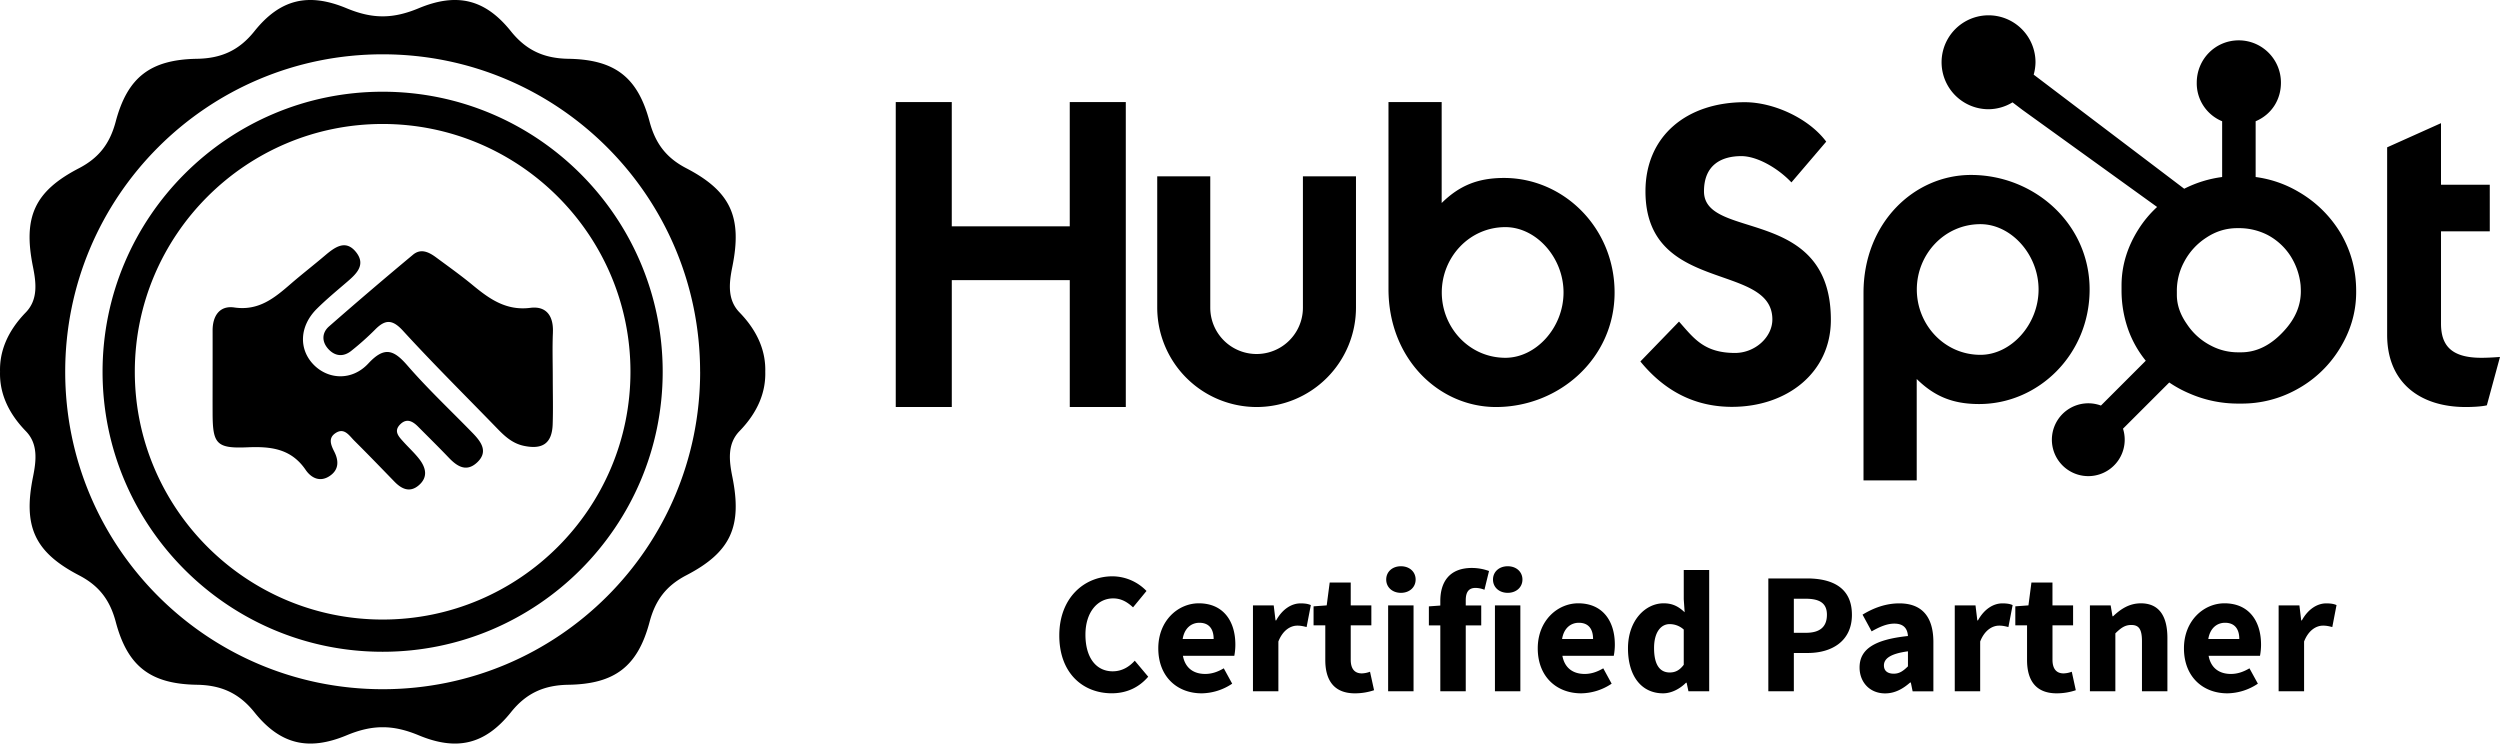 <svg xmlns="http://www.w3.org/2000/svg" width="120" height="36" fill="none"><g clip-path="url(#clip0)" fill="#000"><path d="M73.077 27.818c0 .372-.298.638-.706.638-.41 0-.707-.265-.707-.638 0-.375.298-.638.707-.638.408 0 .706.263.706.638zm-1.32 5.363h1.22v-4.122h-1.22v4.122zm-6.387-.858c-.322 0-.535-.189-.535-.656v-1.651h.99v-.957h-.99v-1.096h-1.01l-.143 1.095-.631.046v.912h.563v1.666c0 .955.404 1.598 1.424 1.598.312 0 .622-.05.917-.15l-.194-.887a1.215 1.215 0 01-.391.08zm-11.959-.1c-.79 0-1.31-.645-1.31-1.76 0-1.085.587-1.74 1.33-1.74.392 0 .684.178.955.43l.646-.786a2.29 2.29 0 00-1.63-.704c-1.369 0-2.556 1.043-2.556 2.839 0 1.823 1.146 2.776 2.52 2.776.7 0 1.298-.271 1.748-.796l-.646-.769c-.263.293-.612.51-1.057.51zm7.845-2.444h-.031l-.087-.72h-.996v4.122h1.22v-2.389c.22-.56.598-.762.91-.762.177 0 .297.032.445.068l.203-1.054c-.119-.053-.256-.082-.49-.082-.424-.003-.874.268-1.174.817zm7.879-.933v.22l-.549.04v.912h.549v3.163h1.221v-3.163h.743v-.957h-.743v-.25c0-.427.172-.591.47-.591.147.002.292.033.427.089l.22-.9a2.387 2.387 0 00-.822-.147c-1.112 0-1.516.713-1.516 1.584zm-9.838 2.091c0 .182-.016.363-.05.54H56.78c.109.597.52.872 1.069.872.312 0 .593-.094.892-.27l.404.737a2.685 2.685 0 01-1.463.464c-1.175 0-2.084-.795-2.084-2.159 0-1.337.955-2.162 1.944-2.162 1.175 0 1.755.854 1.755 1.978zm-1.042-.266c0-.452-.198-.778-.684-.778-.387 0-.718.258-.803.778h1.487zm8.375 2.51h1.22v-4.122h-1.22v4.122zm.614-6.001c-.409 0-.706.263-.706.638 0 .372.297.638.706.638s.706-.265.706-.638c0-.375-.297-.638-.706-.638zm35.512 1.78c-.561 0-.977.287-1.326.62h-.031l-.087-.521h-.996v4.122h1.221v-2.78c.268-.26.457-.402.764-.402.353 0 .513.186.513.779v2.403h1.221v-2.558c0-1.03-.382-1.664-1.279-1.664zm-3.703 3.363c-.321 0-.534-.189-.534-.656v-1.651h.989v-.957h-.99v-1.096h-1.01l-.143 1.095-.63.046v.912h.563v1.666c0 .955.403 1.598 1.424 1.598.312 0 .622-.05.916-.15l-.193-.887a1.188 1.188 0 01-.392.08zm9.477-1.386c0 .182-.017.363-.05.54h-2.467c.109.597.52.872 1.069.872.312 0 .592-.094.892-.27l.404.737a2.686 2.686 0 01-1.463.464c-1.175 0-2.085-.795-2.085-2.159 0-1.337.956-2.162 1.945-2.162 1.173 0 1.755.854 1.755 1.978zm-1.044-.266c0-.452-.199-.778-.685-.778-.387 0-.718.258-.803.778h1.488zm-12.544-.892h-.031l-.087-.72h-.996v4.122h1.22v-2.389c.22-.56.598-.762.91-.762.177 0 .297.032.445.068l.203-1.054c-.118-.053-.256-.082-.49-.082-.424-.003-.874.268-1.174.817zm15.547 0h-.031l-.087-.72h-.997v4.122h1.222v-2.389c.22-.56.597-.762.909-.762.176 0 .297.032.445.068l.203-1.054c-.119-.053-.256-.082-.491-.082-.423-.003-.873.268-1.173.817zm-32.977 1.158c0 .182-.017.363-.051.54h-2.467c.11.597.52.872 1.07.872.311 0 .592-.094.892-.27l.403.737a2.685 2.685 0 01-1.463.464c-1.175 0-2.084-.795-2.084-2.159 0-1.337.955-2.162 1.944-2.162 1.173 0 1.756.854 1.756 1.978zm-1.045-.266c0-.452-.198-.778-.684-.778-.387 0-.719.258-.803.778h1.487zm12.425-1.163c0 1.272-.972 1.835-2.118 1.835h-.67v1.838H84.88v-5.416h1.86c1.192.002 2.152.428 2.152 1.743zm-1.2 0c0-.566-.362-.769-1.025-.769h-.563v1.635h.597c.672-.003.991-.302.991-.866zm-6.872-2.147h1.221v5.82h-.996l-.087-.409h-.032c-.29.293-.699.508-1.098.508-1.025 0-1.685-.812-1.685-2.159 0-1.347.841-2.162 1.71-2.162.454 0 .732.17 1.01.43l-.043-.623V27.36zm0 2.858a1.001 1.001 0 00-.682-.261c-.397 0-.743.365-.743 1.149 0 .81.281 1.172.752 1.172.26 0 .47-.099.673-.37v-1.69zm11.982.607v2.358h-.996l-.087-.424h-.032c-.346.305-.735.523-1.2.523-.751 0-1.228-.55-1.228-1.243 0-.868.692-1.34 2.322-1.511-.024-.36-.206-.595-.653-.595-.346 0-.692.145-1.09.372l-.436-.803c.522-.319 1.112-.541 1.76-.541 1.055-.003 1.64.6 1.64 1.864zm-1.224.438c-.868.116-1.15.365-1.15.677 0 .266.183.396.473.396.276 0 .462-.138.68-.353v-.72h-.002zm-40.23-11.727h2.69V4.899h-2.69v5.965h-5.663V4.899h-2.689v14.638h2.69v-6.089h5.663v6.089zm8.97 0a4.775 4.775 0 004.769-4.768V8.465H62.54v6.304a2.223 2.223 0 01-4.447 0V8.465h-2.546v6.304a4.777 4.777 0 004.771 4.768zm11.489 0c-2.73 0-5.16-2.302-5.16-5.663V4.899H69.2v4.845c.851-.836 1.734-1.202 2.996-1.202 2.852 0 5.304 2.385 5.304 5.499 0 3.155-2.658 5.496-5.693 5.496zm.452-2.363c1.468 0 2.79-1.445 2.79-3.136 0-1.69-1.324-3.136-2.79-3.136-1.731 0-3.054 1.446-3.054 3.136 0 1.69 1.323 3.136 3.054 3.136zm15.622-1.82c0-5.499-6.09-3.79-6.09-6.17 0-1.285.857-1.69 1.793-1.69.754 0 1.75.57 2.404 1.261l1.67-1.956c-.834-1.12-2.524-1.893-3.91-1.893-2.771 0-4.766 1.608-4.766 4.277 0 4.95 6.091 3.38 6.091 6.151 0 .854-.834 1.608-1.791 1.608-1.51 0-1.998-.732-2.69-1.506l-1.854 1.915c1.182 1.446 2.648 2.178 4.398 2.178 2.627 0 4.745-1.63 4.745-4.175zm12.42-1.458c0 3.116-2.452 5.498-5.303 5.498-1.262 0-2.145-.367-2.996-1.202v4.868h-2.554v-9.002c0-3.361 2.43-5.66 5.16-5.66 3.033 0 5.693 2.34 5.693 5.498zm-2.45 0c0-1.69-1.325-3.136-2.79-3.136-1.732 0-3.054 1.446-3.054 3.136 0 1.69 1.322 3.136 3.054 3.136 1.465 0 2.79-1.448 2.79-3.136zm21.252 3.278c-1.507 0-1.935-.65-1.935-1.649v-4.42h2.341V8.866h-2.341V5.912l-2.585 1.16v9.002c0 2.302 1.589 3.463 3.768 3.463.326 0 .774-.022 1.018-.082l.631-2.322c-.285.022-.612.041-.897.041z"></path><path d="M26.54 15.956c-.032.735-.007 1.472-.007 2.21 0 .737.021 1.475-.005 2.21-.034.909-.489 1.214-1.388 1.023-.542-.116-.91-.457-1.272-.83-1.514-1.562-3.06-3.092-4.527-4.695-.508-.554-.849-.544-1.33-.06-.363.364-.75.71-1.154 1.03-.367.292-.766.265-1.09-.083-.33-.353-.322-.783.021-1.088a210.368 210.368 0 014.032-3.443c.382-.322.766-.13 1.11.123.592.438 1.194.866 1.762 1.335.808.667 1.609 1.236 2.767 1.088.774-.097 1.115.401 1.08 1.18zm-6.984 1.588c-.663-.764-1.108-.923-1.877-.096-.788.849-1.944.776-2.647.034-.704-.747-.649-1.836.171-2.655.443-.44.926-.842 1.4-1.248.462-.396.987-.837.494-1.468-.506-.645-1.035-.239-1.512.165-.532.452-1.086.88-1.615 1.337-.784.68-1.54 1.318-2.723 1.146-.711-.104-1.047.411-1.042 1.117.002.735 0 1.473 0 2.208 0 .59-.003 1.177 0 1.767.005 1.456.188 1.683 1.666 1.62 1.124-.048 2.101.058 2.8 1.083.257.378.68.61 1.151.295.453-.3.443-.737.223-1.17-.162-.319-.298-.645.048-.882.43-.298.668.113.914.357.653.648 1.291 1.311 1.932 1.971.346.355.738.532 1.161.17.462-.397.341-.854.017-1.27-.225-.288-.5-.54-.747-.813-.223-.249-.496-.512-.157-.846.314-.31.604-.14.858.116.493.496.992.987 1.475 1.492.394.411.832.694 1.335.242.57-.515.23-.991-.181-1.417-1.052-1.083-2.157-2.118-3.144-3.255zm7.719 15.325c-1.153.02-2.01.394-2.75 1.32-1.242 1.55-2.597 1.867-4.427 1.105-.6-.249-1.163-.389-1.73-.386-.565-.003-1.131.137-1.728.386-1.831.762-3.188.445-4.428-1.105-.74-.923-1.599-1.3-2.75-1.32-2.23-.034-3.337-.873-3.905-3.017-.278-1.045-.796-1.734-1.76-2.235-2.148-1.117-2.69-2.355-2.213-4.722.157-.78.254-1.586-.344-2.2-.906-.933-1.264-1.9-1.238-2.85-.026-.95.332-1.918 1.236-2.849.597-.617.5-1.422.343-2.2-.476-2.37.063-3.608 2.213-4.722.965-.503 1.482-1.19 1.76-2.235.569-2.144 1.676-2.98 3.906-3.017 1.153-.02 2.01-.394 2.75-1.32 1.24-1.55 2.594-1.867 4.427-1.105.6.249 1.163.389 1.73.387.565.002 1.131-.138 1.728-.387 1.833-.762 3.188-.445 4.43 1.105.74.923 1.599 1.3 2.75 1.32 2.23.034 3.337.873 3.905 3.017.279 1.045.796 1.734 1.76 2.235 2.148 1.117 2.69 2.355 2.214 4.722-.158.78-.254 1.586.343 2.2.904.933 1.262 1.9 1.236 2.848.026.95-.332 1.918-1.236 2.849-.597.616-.5 1.421-.343 2.2.476 2.37-.063 3.607-2.213 4.722-.965.503-1.482 1.19-1.76 2.234-.569 2.147-1.676 2.986-3.906 3.02zm6.33-15.025c0-8.414-6.82-15.237-15.239-15.237C9.948 2.607 3.13 9.43 3.13 17.844c0 8.415 6.822 15.238 15.24 15.238s15.237-6.82 15.237-15.238zm-1.796 0c0 7.411-6.03 13.441-13.443 13.441-7.412.003-13.443-6.027-13.443-13.44 0-7.414 6.031-13.442 13.443-13.442s13.443 6.03 13.443 13.441zm-1.547 0c0-6.557-5.338-11.893-11.896-11.893-6.558 0-11.895 5.336-11.895 11.893 0 6.558 5.337 11.894 11.895 11.894s11.896-5.334 11.896-11.894zm82.834-3.868v.05c0 1.006-.295 1.918-.813 2.745a5.486 5.486 0 01-2.075 1.941 5.427 5.427 0 01-2.633.66h-.155a5.8 5.8 0 01-2.309-.478 5.61 5.61 0 01-.987-.535l-2.22 2.218a1.748 1.748 0 11-1.059-1.11l2.152-2.152a5.104 5.104 0 01-.829-1.456 5.638 5.638 0 01-.334-1.949v-.205c0-.982.295-1.881.812-2.698a5.29 5.29 0 01.895-1.072l-6.469-4.664-.471-.358a2.24 2.24 0 01-1.156.33 2.253 2.253 0 11.01-4.508 2.253 2.253 0 012.249 2.254 2.3 2.3 0 01-.087.594c2.231 1.693 6.06 4.592 7.225 5.477a5.615 5.615 0 011.821-.563V5.82a1.968 1.968 0 01-1.219-1.85c0-1.124.89-2.033 2.015-2.033 1.119 0 2.026.909 2.026 2.028v.005c0 .825-.457 1.53-1.214 1.85v2.677a5.45 5.45 0 012.063.713 5.635 5.635 0 012.041 2.026c.481.837.723 1.748.721 2.74zm-2.656.002a4.29 4.29 0 00-.012-.3 3.2 3.2 0 00-.491-1.402 2.95 2.95 0 00-1.095-.999 3.007 3.007 0 00-1.395-.326h-.051c-.542 0-1.033.152-1.487.452a3.095 3.095 0 00-1.074 1.175 2.925 2.925 0 00-.346 1.42v.154c0 .508.177.972.486 1.41.29.438.689.795 1.158 1.032.404.213.857.322 1.314.317h.128c.783 0 1.475-.38 2.077-1.05.525-.577.788-1.196.788-1.883z"></path></g><defs><clipPath id="clip0"><path fill="#fff" d="M0 0h120v35.691H0z"></path></clipPath></defs></svg>